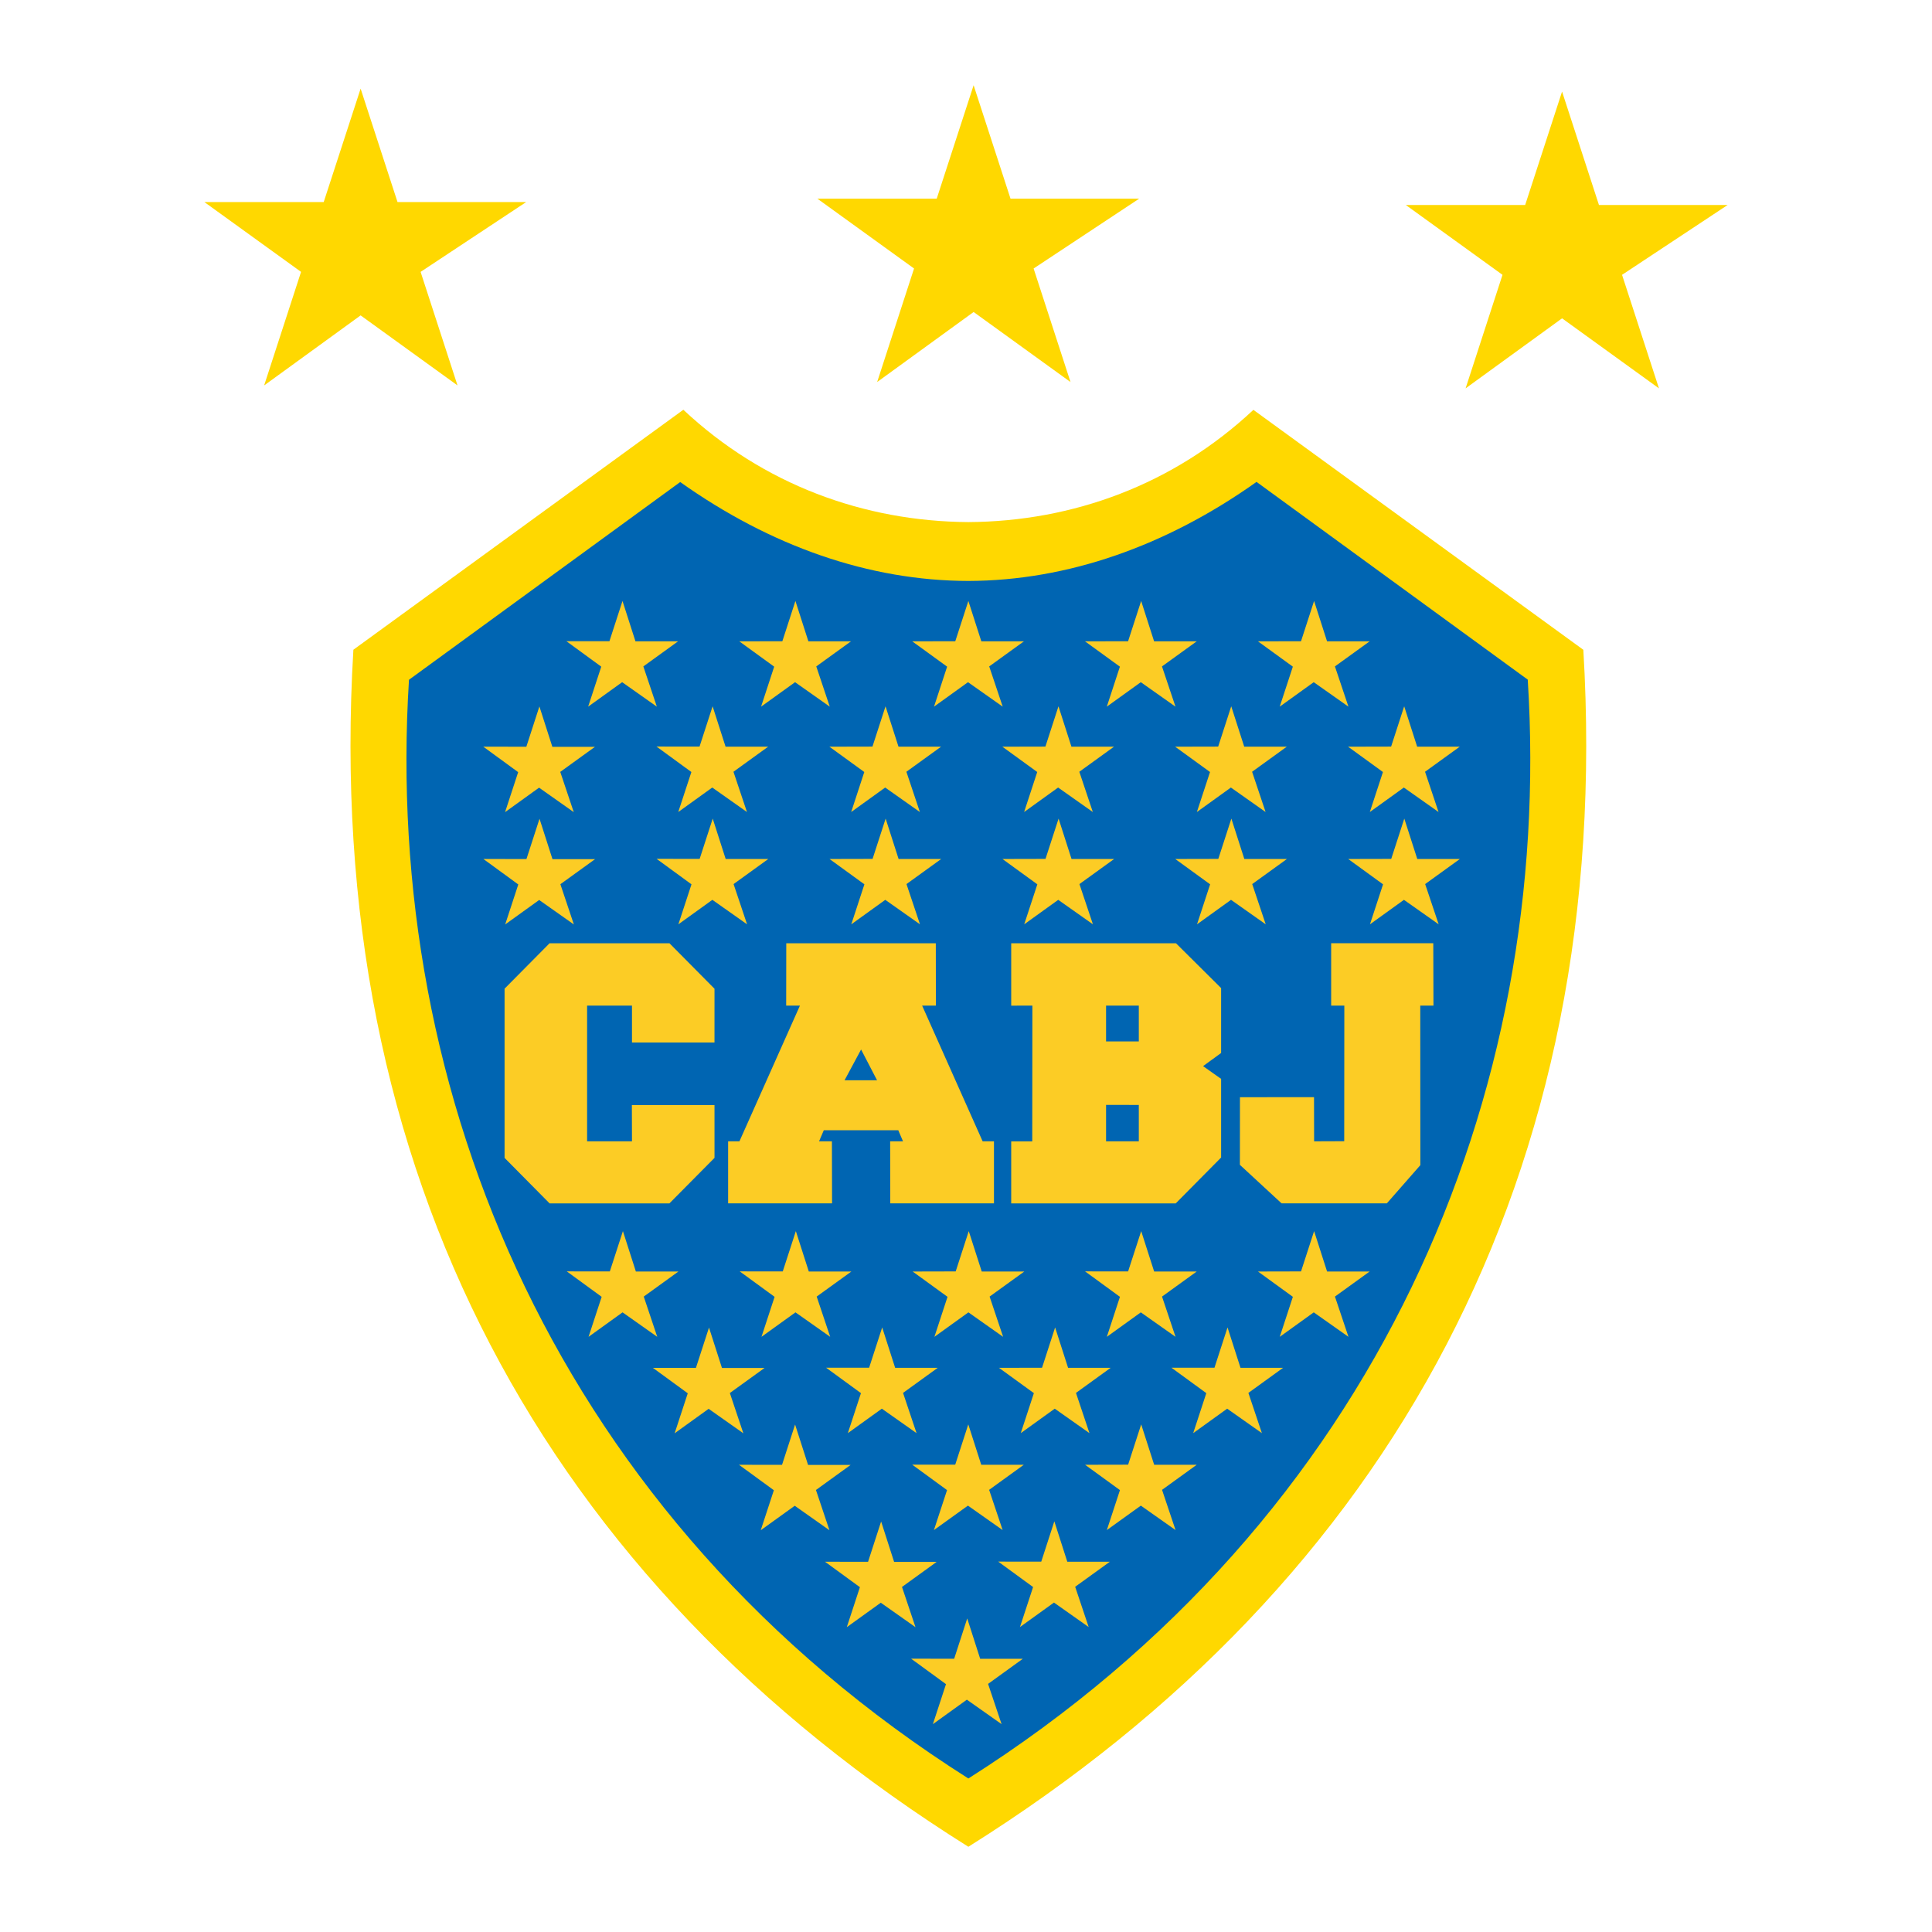 <?xml version="1.0" encoding="utf-8"?>
<!-- Generator: Adobe Illustrator 13.0.0, SVG Export Plug-In . SVG Version: 6.00 Build 14948)  -->
<!DOCTYPE svg PUBLIC "-//W3C//DTD SVG 1.0//EN" "http://www.w3.org/TR/2001/REC-SVG-20010904/DTD/svg10.dtd">
<svg version="1.0" id="Layer_1" xmlns="http://www.w3.org/2000/svg" xmlns:xlink="http://www.w3.org/1999/xlink" x="0px" y="0px"
	 width="192.756px" height="192.756px" viewBox="0 0 192.756 192.756" enable-background="new 0 0 192.756 192.756"
	 xml:space="preserve">
<g>
	<polygon fill-rule="evenodd" clip-rule="evenodd" fill="#FFFFFF" points="0,0 192.756,0 192.756,192.756 0,192.756 0,0 	"/>
	<path fill-rule="evenodd" clip-rule="evenodd" fill="#FFD800" d="M96.614,184.252c-42.287-26.502-64.468-67.3-61.357-119.429
		l32.92-23.941c7.972,7.471,18.018,11.136,28.437,11.207c10.418-0.063,20.464-3.728,28.437-11.198L157.97,64.83
		C161.08,116.96,138.899,157.758,96.614,184.252L96.614,184.252z"/>
	<path fill-rule="evenodd" clip-rule="evenodd" fill="#0065B2" d="M96.614,57.961c-9.88-0.015-19.718-3.454-28.75-9.868
		L40.805,67.82c-2.609,41.338,14.869,83.675,55.81,109.619c40.94-25.956,58.418-68.294,55.809-109.632l-27.06-19.728
		C116.332,54.494,106.493,57.933,96.614,57.961L96.614,57.961z"/>
	<path fill-rule="evenodd" clip-rule="evenodd" fill="#FCCC25" d="M96.653,122.829l1.294,4.029h4.25l-3.464,2.502l1.348,4.016
		l-3.463-2.442l-3.391,2.442l1.307-3.991l-3.479-2.526l4.295-0.01L96.653,122.829L96.653,122.829z M79.401,122.829l1.293,4.029h4.25
		l-3.463,2.502l1.347,4.016l-3.462-2.442l-3.392,2.442l1.308-3.991l-3.48-2.539l4.295,0.003L79.401,122.829L79.401,122.829z
		 M62.148,122.829l1.292,4.029h4.25l-3.463,2.502l1.347,4.016l-3.462-2.442l-3.392,2.442l1.308-3.991l-3.48-2.539l4.295,0.003
		L62.148,122.829L62.148,122.829z M105.269,132.438l1.293,4.029h4.249l-3.461,2.503l1.346,4.014l-3.464-2.44l-3.39,2.44l1.308-3.99
		l-3.48-2.526l4.296-0.01L105.269,132.438L105.269,132.438z M88.016,132.438l1.293,4.029h4.25l-3.462,2.503l1.347,4.014l-3.462-2.44
		l-3.392,2.44l1.308-3.99l-3.48-2.54l4.295,0.004L88.016,132.438L88.016,132.438z M70.737,132.452l1.293,4.03h4.249l-3.462,2.501
		l1.347,4.016l-3.463-2.441l-3.391,2.441l1.308-3.99l-3.48-2.54l4.295,0.003L70.737,132.452L70.737,132.452z M113.857,142.111
		l1.294,4.028h4.249l-3.462,2.503l1.347,4.014l-3.463-2.44l-3.392,2.44l1.308-3.988l-3.479-2.528l4.294-0.009L113.857,142.111
		L113.857,142.111z M96.606,142.111l1.292,4.028h4.249l-3.462,2.503l1.348,4.014l-3.462-2.44l-3.393,2.44l1.309-3.988l-3.479-2.541
		l4.295,0.004L96.606,142.111L96.606,142.111z M79.326,142.125l1.294,4.029h4.249l-3.462,2.503l1.347,4.015l-3.462-2.441
		l-3.392,2.441l1.308-3.991l-3.479-2.54l4.295,0.004L79.326,142.125L79.326,142.125z M105.191,151.783l1.293,4.03h4.249
		l-3.463,2.501l1.347,4.016l-3.463-2.442l-3.391,2.442l1.309-3.99l-3.481-2.54l4.296,0.004L105.191,151.783L105.191,151.783z
		 M87.91,151.799l1.294,4.028h4.25l-3.462,2.503l1.347,4.014l-3.463-2.441l-3.391,2.441l1.308-3.99l-3.48-2.539l4.295,0.003
		L87.91,151.799L87.91,151.799z M96.5,161.471l1.293,4.029h4.251l-3.464,2.503l1.348,4.015l-3.463-2.441l-3.391,2.441l1.308-3.991
		l-3.48-2.539l4.296,0.004L96.5,161.471L96.5,161.471z M131.109,122.829l1.293,4.029h4.248l-3.462,2.502l1.349,4.016l-3.463-2.442
		l-3.392,2.442l1.308-3.991l-3.48-2.526l4.294-0.01L131.109,122.829L131.109,122.829z M113.857,122.829l1.292,4.029h4.249
		l-3.462,2.502l1.347,4.016l-3.463-2.442l-3.391,2.442l1.308-3.991l-3.479-2.539l4.294,0.003L113.857,122.829L113.857,122.829z
		 M122.471,132.438l1.293,4.029h4.25l-3.462,2.503l1.347,4.014l-3.463-2.44l-3.39,2.44l1.308-3.99l-3.481-2.54l4.295,0.004
		L122.471,132.438L122.471,132.438z"/>
	<path fill-rule="evenodd" clip-rule="evenodd" fill="#FCCC25" d="M79.359,59.958l1.294,4.029h4.249l-3.462,2.502l1.346,4.014
		l-3.462-2.441l-3.391,2.441l1.308-3.99l-3.48-2.526l4.295-0.01L79.359,59.958L79.359,59.958z M62.107,59.958l1.293,4.029h4.249
		l-3.462,2.502l1.347,4.014l-3.462-2.441l-3.392,2.441l1.308-3.99l-3.48-2.541l4.295,0.004L62.107,59.958L62.107,59.958z
		 M53.816,70.481l1.293,4.03h4.25l-3.462,2.501l1.347,4.015l-3.462-2.442l-3.391,2.442l1.307-3.99l-3.48-2.54l4.296,0.003
		L53.816,70.481L53.816,70.481z M71.097,70.468l1.293,4.029h4.249l-3.462,2.502l1.347,4.016l-3.462-2.442l-3.392,2.442l1.309-3.991
		l-3.48-2.541l4.295,0.004L71.097,70.468L71.097,70.468z M88.349,70.468l1.294,4.029h4.249l-3.462,2.502l1.346,4.016l-3.462-2.442
		l-3.391,2.442l1.307-3.991l-3.48-2.526l4.295-0.01L88.349,70.468L88.349,70.468z M88.36,81.673l1.293,4.029h4.249l-3.462,2.502
		l1.347,4.015l-3.462-2.442l-3.391,2.442l1.308-3.99l-3.48-2.527l4.295-0.01L88.36,81.673L88.36,81.673z M71.108,81.673l1.293,4.029
		h4.25l-3.462,2.502l1.347,4.015l-3.463-2.442l-3.391,2.442l1.308-3.99l-3.48-2.541l4.295,0.003L71.108,81.673L71.108,81.673z
		 M53.828,81.688l1.293,4.029h4.25l-3.462,2.501l1.346,4.015l-3.462-2.441l-3.391,2.441l1.308-3.99l-3.48-2.54l4.295,0.003
		L53.828,81.688L53.828,81.688z M96.614,59.958l1.294,4.029h4.248l-3.463,2.502l1.348,4.014l-3.463-2.441l-3.391,2.441l1.307-3.99
		l-3.479-2.526l4.294-0.01L96.614,59.958L96.614,59.958z M105.604,70.468l1.293,4.029h4.248l-3.461,2.502l1.347,4.016l-3.463-2.442
		l-3.391,2.442l1.308-3.991l-3.48-2.526l4.296-0.01L105.604,70.468L105.604,70.468z M105.615,81.673l1.292,4.029h4.25l-3.462,2.502
		l1.347,4.015l-3.462-2.442l-3.393,2.442l1.309-3.99l-3.48-2.527l4.295-0.01L105.615,81.673L105.615,81.673z M113.853,59.958
		l1.292,4.029h4.25l-3.464,2.502l1.347,4.014l-3.46-2.441l-3.392,2.441l1.307-3.99l-3.48-2.526l4.297-0.01L113.853,59.958
		L113.853,59.958z M122.841,70.468l1.295,4.029h4.248l-3.462,2.502l1.346,4.016l-3.462-2.442l-3.392,2.442l1.31-3.991l-3.481-2.526
		l4.295-0.01L122.841,70.468L122.841,70.468z M122.854,81.673l1.293,4.029h4.25l-3.464,2.502l1.348,4.015l-3.462-2.442l-3.392,2.442
		l1.308-3.99l-3.48-2.527l4.296-0.01L122.854,81.673L122.854,81.673z M131.107,59.958l1.293,4.029h4.248l-3.462,2.502l1.349,4.014
		l-3.464-2.441l-3.393,2.441l1.31-3.99l-3.48-2.526l4.295-0.01L131.107,59.958L131.107,59.958z M140.096,70.468l1.294,4.029h4.249
		l-3.462,2.502l1.347,4.016l-3.462-2.442l-3.393,2.442l1.308-3.991l-3.479-2.526l4.295-0.01L140.096,70.468L140.096,70.468z
		 M140.107,81.673l1.295,4.029h4.248l-3.462,2.502l1.348,4.015l-3.464-2.442l-3.392,2.442l1.307-3.99l-3.479-2.527l4.295-0.01
		L140.107,81.673L140.107,81.673z"/>
	<path fill-rule="evenodd" clip-rule="evenodd" fill="#FCCC25" d="M71.285,104.009h-8.232v-3.676h-4.478v13.538h4.478l-0.011-3.621
		l8.244,0.002l0.001,5.268l-4.5,4.542H54.832l-4.491-4.54V98.641l4.489-4.532h11.962l4.494,4.537L71.285,104.009L71.285,104.009z
		 M89.623,112.767l0.47,1.104h-1.282l0.009,6.19h10.348v-6.19h-1.13l-6.035-13.538h1.371l-0.008-6.224h-14.92l-0.009,6.224h1.372
		l-6.036,13.538h-1.128v6.19h10.37L83,113.871h-1.282l0.471-1.104H89.623L89.623,112.767z M84.262,107.778l1.649-3.068l1.593,3.069
		L84.262,107.778L84.262,107.778z M142.998,94.109l0.019,6.224h-1.317l0.008,15.915l-3.344,3.813h-10.499l-4.161-3.845l0.007-6.747
		l7.389-0.004l0.009,4.405l3.004-0.011l0.011-13.527h-1.314v-6.224H142.998L142.998,94.109z M100.888,94.109h16.439l4.504,4.473
		v6.476l-1.8,1.31l1.8,1.271v7.848l-4.529,4.576h-16.414v-6.19h2.1l0.014-13.545l-2.113,0.007V94.109L100.888,94.109z
		 M113.619,103.904l-3.267-0.003v-3.568h3.267v3.589V103.904L113.619,103.904z M113.619,110.24v3.631h-3.267v-3.636L113.619,110.24
		L113.619,110.24z"/>
	<polygon fill-rule="evenodd" clip-rule="evenodd" fill="#FFD800" points="52.498,20.158 41.964,27.126 45.646,38.454 
		35.979,31.467 26.354,38.454 30.036,27.126 20.389,20.158 32.297,20.158 35.979,8.842 39.66,20.158 52.498,20.158 	"/>
	<polygon fill-rule="evenodd" clip-rule="evenodd" fill="#FFD800" points="113.657,19.82 103.123,26.789 106.805,38.116 
		97.138,31.128 87.513,38.116 91.195,26.789 81.548,19.82 93.457,19.82 97.138,8.504 100.819,19.82 113.657,19.82 	"/>
	<polygon fill-rule="evenodd" clip-rule="evenodd" fill="#FFD800" points="172.367,20.452 161.832,27.42 165.515,38.747 
		155.848,31.76 146.223,38.747 149.905,27.42 140.258,20.452 152.166,20.452 155.848,9.135 159.528,20.452 172.367,20.452 	"/>
</g>
</svg>
